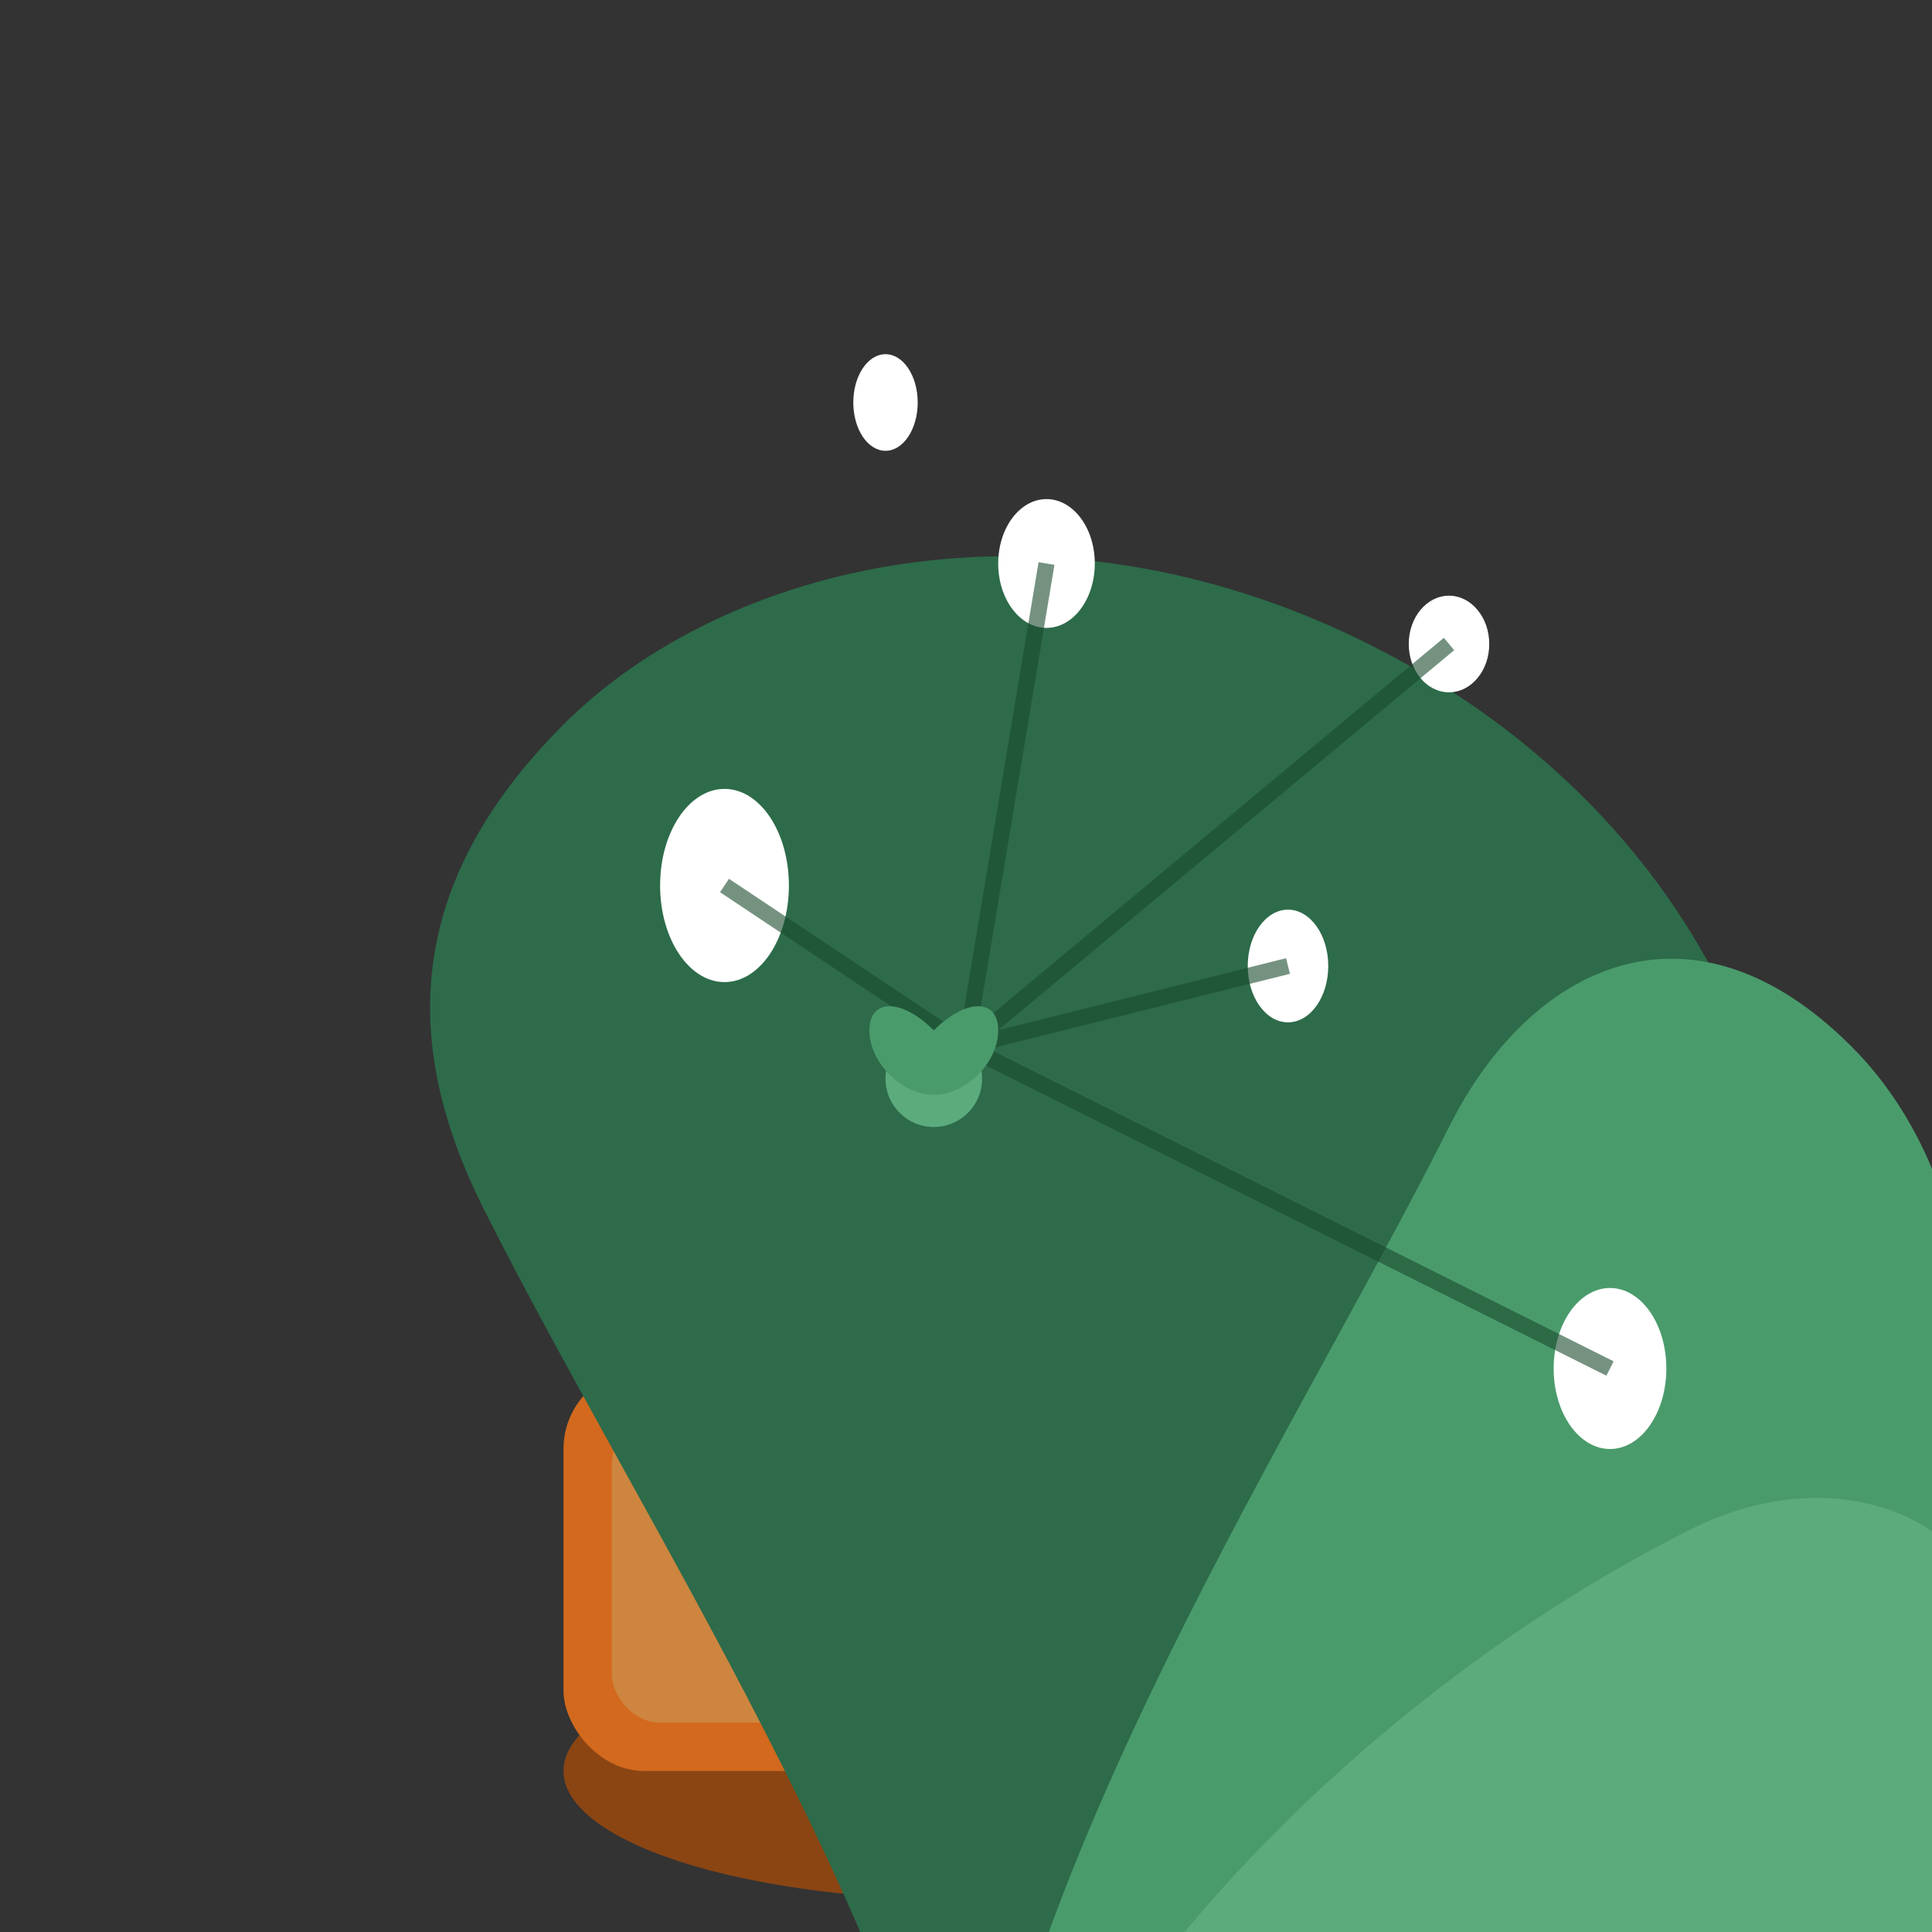 <svg width="120" height="120" viewBox="0 0 120 120" fill="none" xmlns="http://www.w3.org/2000/svg">
  <rect x="0" y="0" width="120" height="120" fill="#333333" stroke="none"/>
  <!-- Pot -->
  <ellipse cx="60" cy="110" rx="25" ry="8" fill="#8B4513"/>
  <rect x="35" y="85" width="50" height="25" rx="5" fill="#D2691E"/>
  <rect x="38" y="88" width="44" height="19" rx="3" fill="#CD853F"/>
  
  <!-- Stem -->
  <rect x="57" y="65" width="6" height="20" fill="#8B4513"/>
  
  <!-- Main Monstera leaf -->
  <path d="M60 65C60 45 40 15 30 -5C25 -15 25 -25 35 -35C45 -45 65 -50 85 -40C105 -30 115 -10 110 10C105 30 90 50 70 60C65 63 62 64 60 65Z" fill="#2D6B4A" transform="translate(0, 80)"/>
  
  <!-- Secondary leaves -->
  <path d="M60 65C60 40 80 10 90 -10C95 -20 105 -25 115 -15C125 -5 125 15 115 35C105 55 85 70 65 70C62 70 61 67 60 65Z" fill="#4A9B6B" transform="translate(0, 80)"/>
  <path d="M60 65C65 45 85 25 105 15C115 10 125 15 125 25C125 35 115 50 105 60C95 70 75 75 65 70C62 69 61 67 60 65Z" fill="#5CAB7D" transform="translate(0, 80)"/>
  
  <!-- Monstera holes -->
  <ellipse cx="45" cy="55" rx="4" ry="6" fill="white"/>
  <ellipse cx="65" cy="35" rx="3" ry="4" fill="white"/>
  <ellipse cx="80" cy="60" rx="2.5" ry="3.5" fill="white"/>
  <ellipse cx="100" cy="85" rx="3.5" ry="5" fill="white"/>
  <ellipse cx="55" cy="25" rx="2" ry="3" fill="white"/>
  <ellipse cx="90" cy="40" rx="2.5" ry="3" fill="white"/>
  
  <!-- Leaf veins -->
  <path d="M60 65L45 55" stroke="#1A4A2E" stroke-width="1" opacity="0.6"/>
  <path d="M60 65L65 35" stroke="#1A4A2E" stroke-width="1" opacity="0.6"/>
  <path d="M60 65L80 60" stroke="#1A4A2E" stroke-width="1" opacity="0.6"/>
  <path d="M60 65L100 85" stroke="#1A4A2E" stroke-width="1" opacity="0.6"/>
  <path d="M60 65L90 40" stroke="#1A4A2E" stroke-width="1" opacity="0.6"/>
  
  <!-- Small new growth -->
  <circle cx="58" cy="67" r="3" fill="#5CAB7D"/>
  <path d="M58 64C56 62 54 62 54 64C54 66 56 68 58 68C60 68 62 66 62 64C62 62 60 62 58 64Z" fill="#4A9B6B"/>
</svg>
